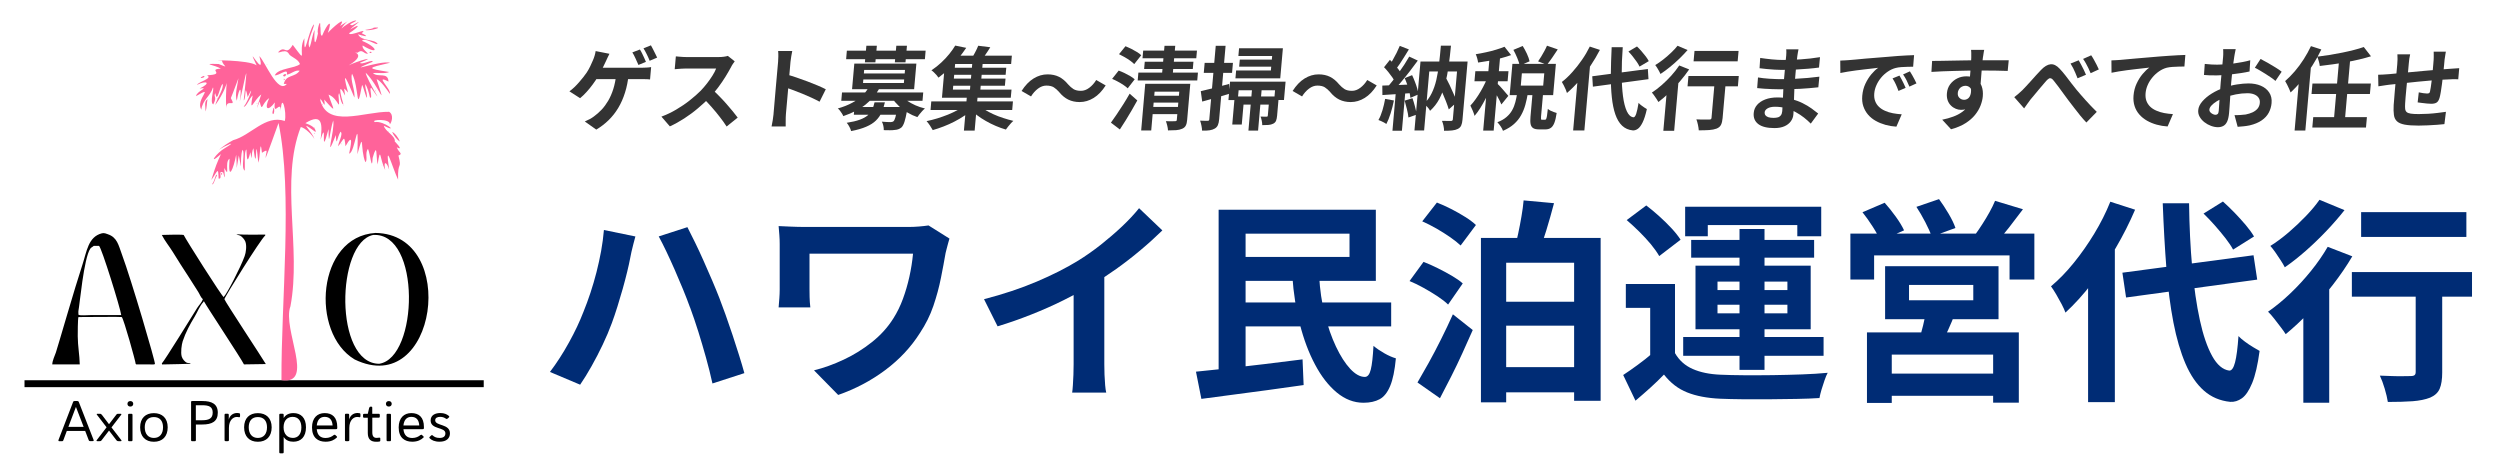 <?xml version="1.0" encoding="UTF-8"?>
<svg id="_レイヤー_2" data-name="レイヤー 2" xmlns="http://www.w3.org/2000/svg" xmlns:xlink="http://www.w3.org/1999/xlink" viewBox="0 0 510 95">
  <defs>
    <style>
      .cls-1, .cls-2, .cls-3, .cls-4, .cls-5, .cls-6 {
        stroke-width: 0px;
      }

      .cls-1, .cls-5 {
        fill-rule: evenodd;
      }

      .cls-3 {
        fill: none;
      }

      .cls-4 {
        fill: #333;
      }

      .cls-5 {
        fill: #ff639a;
      }

      .cls-7 {
        clip-path: url(#clippath);
      }

      .cls-6 {
        fill: #002c75;
      }
    </style>
    <clipPath id="clippath">
      <rect class="cls-3" y="0" width="510" height="95"/>
    </clipPath>
  </defs>
  <g id="_レイヤー_1-2" data-name="レイヤー 1">
    <g class="cls-7">
      <path class="cls-1" d="m76.61,47.52c-11.97.72-13.37,20.39-4.26,25.81,16.75,8.13,21.41-25.55,4.26-25.81Zm.74,26.69c-9.23-.05-8.78-24.73-1.22-26.28,9.8-.56,9.24,25.08,1.22,26.28Zm-55.33-26.42c-.28-.09-.73-.32-1.22-.2-2.83.71-3.11,3.76-3.99,6.42-1.56,4.72-5,16.69-5.41,17.9-.24.73-.7,1.57-.74,2.43h5.61c-.03-1.88-.4-3.72-.41-5.74,0-.57,0-3.5.14-3.92,1.98,0,8.73-.08,8.85,0,.44.55,2.78,8.94,2.84,9.59h.07v.07h2.77c.33,0,.87.07,1.08-.07.14-.33-4.79-17.11-6.76-22.43-.68-1.84-.95-3.42-2.84-4.05Zm-3.58,16.49c-.53,0-2.11.14-2.43-.07,0,0-.06-.66,0-.88.21-.82,1.08-10.77,2.43-12.63.17-.23.48-.34.68-.54h1.08c.49.24,4.4,12.84,4.53,14.12h-6.28Zm35.67-16.22v-.2c-1.94,0-4.05.06-5.88-.07.21.16.48.15.74.27.4.19.92.8,1.08,1.22.32.84.13,2.24-.14,2.97-.82,2.28-3.69,7.84-4.26,8.31v.07c-.41-.2-7.69-11.68-8.18-12.7-.67-.13-4.41,0-4.46,0,.62,1.23,1.52,2.3,2.23,3.45,1.1,1.77,2.18,3.5,3.31,5.2.65.99,1.28,2,1.89,2.97.31.48.51,1.13.95,1.49-.23.68-.79,1.19-1.15,1.76-.86,1.37-6.63,10.74-7.23,11.35.02.07.05.14.07.2,1.43,0,5.68-.14,5.81-.14-.16-.23-.46-.09-.74-.2-.46-.18-.94-.79-1.08-1.28-.24-.81-.02-2.45.2-3.11.59-1.79,1.51-3.49,2.43-5,.62-1.02,1.02-2.22,1.82-3.04.04-.12.01-.07.07-.14.53,1.04,7.6,11.69,8.18,12.9,1.04,0,4.41-.07,4.46-.07-.79-1.34-8.39-12.84-8.45-13.24-.04-.31,7.42-12.26,8.31-12.97Z"/>
      <rect class="cls-2" x="5" y="77.57" width="93.68" height="1.41"/>
      <g>
        <path class="cls-2" d="m17.38,87.91h-3.75l-.69,1.85c-.06.2-.14.25-.36.25h-.47c-.16,0-.23-.11-.18-.25l2.96-7.7c.06-.2.15-.25.36-.25h.47c.22,0,.29.05.37.23l3.01,7.72c.06.13-.01.23-.2.23h-.46c-.22,0-.29-.05-.36-.25l-.71-1.85Zm-3.43-.83h3.11l-1.57-4.07-1.54,4.07Z"/>
        <path class="cls-2" d="m21.75,87.18l-1.96-2.55c-.12-.15-.07-.22.11-.22h.43c.23,0,.32.05.46.22l1.45,1.91,1.46-1.91c.14-.18.22-.22.46-.22h.43c.18,0,.23.08.12.22l-1.97,2.56,2,2.59c.1.14.05.22-.11.22h-.43c-.23,0-.33-.05-.47-.22l-1.49-1.94-1.49,1.94c-.13.19-.23.22-.46.22h-.44c-.17,0-.21-.09-.11-.22l1.99-2.6Z"/>
        <path class="cls-2" d="m26.59,81.82c.39,0,.59.26.59.56s-.2.56-.59.56-.59-.25-.59-.56.2-.56.59-.56Zm-.46,2.86c0-.21.05-.27.28-.27h.34c.23,0,.28.06.28.27v5.06c0,.21-.05.27-.28.27h-.34c-.23,0-.28-.06-.28-.27v-5.06Z"/>
        <path class="cls-2" d="m31.39,90.12c-1.72,0-2.8-1.07-2.8-2.95s1.11-2.89,2.8-2.89,2.82,1.01,2.82,2.89-1.08,2.95-2.82,2.95Zm0-.78c1.19,0,1.87-.84,1.87-2.17s-.68-2.09-1.87-2.09-1.86.76-1.86,2.09.69,2.17,1.86,2.17Z"/>
        <path class="cls-2" d="m38.97,82.08c0-.21.05-.27.28-.27h2.02c1.96,0,3.16.61,3.16,2.39s-1.18,2.4-3.17,2.4h-1.3v3.14c0,.21-.05.27-.28.27h-.42c-.23,0-.28-.06-.28-.27v-7.65Zm.98.6v3.05h1.3c1.41,0,2.14-.39,2.14-1.56s-.71-1.5-2.14-1.5h-1.3Z"/>
        <path class="cls-2" d="m48.97,84.9c0,.19-.11.25-.25.21-.13-.04-.28-.05-.43-.05-.64,0-1.59.56-1.59,2.24v2.43c0,.21-.05.27-.28.27h-.33c-.23,0-.28-.06-.28-.27v-5.06c0-.21.05-.27.28-.27h.3c.22,0,.28.06.28.27v.95c.16-.8.82-1.37,1.71-1.37.18,0,.29.01.38.04.14.02.21.08.21.27v.34Z"/>
        <path class="cls-2" d="m52.6,90.12c-1.72,0-2.8-1.07-2.8-2.95s1.11-2.89,2.8-2.89,2.82,1.01,2.82,2.89-1.08,2.95-2.82,2.95Zm0-.78c1.19,0,1.87-.84,1.87-2.17s-.68-2.09-1.87-2.09-1.86.76-1.86,2.09.69,2.17,1.86,2.17Z"/>
        <path class="cls-2" d="m56.97,84.67c0-.21.05-.27.28-.27h.34c.23,0,.28.06.28.27v.61c.43-.71,1.14-1.01,1.99-1.01,1.51,0,2.56.94,2.56,2.9s-1.04,2.94-2.58,2.94c-.85,0-1.55-.29-1.97-.98v3.08c0,.21-.05.27-.28.27h-.34c-.23,0-.28-.06-.28-.27v-7.54Zm2.75,4.67c1.07,0,1.76-.76,1.76-2.13s-.66-2.17-1.78-2.17c-1.06,0-1.85.71-1.85,2.14s.84,2.15,1.87,2.15Z"/>
        <path class="cls-2" d="m68.8,87.12v.16c0,.21-.06.27-.28.27h-3.9c.1,1.22.75,1.8,1.8,1.8.74,0,1.3-.29,1.65-.59.17-.09.25-.11.34-.01l.27.25c.11.11.11.2-.01.29-.44.41-1.11.82-2.25.82-1.54,0-2.77-.81-2.77-2.91,0-1.95,1.09-2.93,2.58-2.93,1.57,0,2.57.87,2.57,2.84Zm-4.18-.32h3.23c-.07-1.11-.57-1.76-1.62-1.76-.95,0-1.5.64-1.61,1.76Z"/>
        <path class="cls-2" d="m73.53,84.9c0,.19-.11.25-.25.21-.13-.04-.28-.05-.43-.05-.64,0-1.59.56-1.59,2.24v2.43c0,.21-.05.27-.28.27h-.33c-.23,0-.28-.06-.28-.27v-5.06c0-.21.05-.27.28-.27h.3c.22,0,.28.06.28.27v.95c.16-.8.82-1.37,1.71-1.37.18,0,.29.01.38.04.14.02.21.08.21.27v.34Z"/>
        <path class="cls-2" d="m75.95,84.41h1.25c.22,0,.28.06.28.27v.26c0,.21-.06.27-.28.27h-1.25v3.01c0,.87.38,1.11.88,1.11.23,0,.41-.02.57-.05.1-.01.18.02.18.19v.4c0,.15-.1.2-.2.21-.2.04-.42.04-.64.04-1.09,0-1.71-.51-1.71-1.79v-3.11h-.69c-.23,0-.28-.06-.28-.27v-.26c0-.21.05-.27.28-.27h.69l.27-1.17c.07-.16.12-.29.29-.29h.14c.17,0,.21.05.21.27v1.19Z"/>
        <path class="cls-2" d="m79.32,81.82c.39,0,.59.26.59.56s-.2.56-.59.56-.59-.25-.59-.56.2-.56.59-.56Zm-.46,2.86c0-.21.05-.27.28-.27h.34c.23,0,.28.06.28.27v5.06c0,.21-.05.27-.28.27h-.34c-.23,0-.28-.06-.28-.27v-5.06Z"/>
        <path class="cls-2" d="m86.48,87.12v.16c0,.21-.06.27-.28.27h-3.9c.1,1.22.75,1.8,1.8,1.8.74,0,1.3-.29,1.65-.59.17-.09.25-.11.34-.01l.27.25c.11.11.11.2-.01.29-.44.41-1.11.82-2.25.82-1.54,0-2.77-.81-2.77-2.91,0-1.95,1.09-2.93,2.58-2.93,1.57,0,2.57.87,2.57,2.84Zm-4.18-.32h3.23c-.07-1.11-.57-1.76-1.62-1.76-.95,0-1.5.64-1.61,1.76Z"/>
        <path class="cls-2" d="m91.5,84.8c.15.11.23.21.06.37l-.22.19c-.17.16-.29.12-.42.02-.31-.2-.62-.34-1.11-.34-.58,0-1.03.19-1.03.7,0,1.21,3.01.66,3.01,2.66,0,1.01-.7,1.71-2.13,1.71-.98,0-1.63-.32-1.98-.68-.11-.09-.14-.2,0-.33l.23-.22c.17-.16.26-.13.36-.05.27.25.66.51,1.4.51s1.19-.28,1.19-.94c0-1.35-3.01-.71-3.01-2.63,0-1.12,1-1.51,1.96-1.51.84,0,1.34.26,1.68.53Z"/>
      </g>
      <path class="cls-5" d="m57.42,77.52c-.08-16.32,2.35-38.09-.6-52.43-.79,2.16-1.97,5.53-2.64,7.16.07-1.32.72-2.02-.74-1.08-.39-3.52-.35,1.09-.74,2.03-.74-7.63-.15,3.58-1.01-2.97-.53,1.03-.2,3.44-.61.81-.68,2.73-.73,1.11-.81-.54-.51.24-.27,3.57-.34,4.32-.86-.55.16-3.7-.47-4.26-.67,2.08.14,5.67-.74,1.15-.69,3.72-.28,3.08-.54-.14-.51,2.8-1.73,5.79-1.35.81-1.13.65.2,4.31-1.08,1.89,0,.6.32,3.3-.2.95-1.24-.69,0,1.37-.95,1.22-.08-2.66-.26-1.38-1.49.27,1.02-3.24,1.05-3.19,1.96-5.27-2.83,2.51-.92-.26.81-1.22,2.95-1.76.06-.54-1.22.34.79-.68,1.92-1.44,2.9-1.96,3.61-.97,6.6-5.24,10.54-3.92.46-1.78-.68-6.08-.81-2.03,0-2.5-1.61,1.44-1.22-1.76-1.41,1.91-2.24,1.42-1.15-.88-1.63,1.14-1.36,3.09-1.96.68-1.12,3.06-.11-.22.34-1.42-1.61,1.2-2.48,4.22-1.76.2-.63.5-1.29,2.4-1.82,2.3,1-1.17,2.36-5.38.81-1.96-.67-3.27-.25.28-.81.68.8-7.86.79-6.91-.81.27.49-3.2-.06-3.28-.61-.2-.44-1.3.16-3.14.34-4.59-1.3,3.4-1.02,2.82-1.55,4.05,1.24,2.16-.97-.12-.94,2.09-.35-7.84,1.4-5.73-2.23-.68.31-1.36,1.8-3.33,1.49-4.32-.63.61-1.09,4.18-1.49,1.89-.46.87.47.59-.41,2.3-.8-.35.26-3.28-.07-3.45-.5,1.77-2.14,2.52-2.37,4.53-1.29-2.13,2.95-5.09-1.08-2.77.17-1.09,2.89-1.84.74-1.55,2.45-1.18,1.4-1.73-.54-.74.25-.65,3.36-1.32,2.03-1.96,4.05-.19-.04-1.22,2.84-1.35-1.14-.75-4.33-1.08-.47-.95,2.41.92.95.48.68-.67-3.43-.13,5.51-.23,7.09.95-2.6-5.4,2.03,3.42.54-1.89,1.16,1.02,3.82,8.01,5.67,5.61-.39.26-.09-.05-.68.07.46-2,2.23-1.25,3.24-2.7-.94-.22-1.68.66-2.64.81.42-1.57-1.6.26-2.43.13.64-1.48,4.1-1.38,5.14-2.3-.46-1.2-1.97-1.37-2.36-2.23-.72-.91-1.98.11-2.09-.2,1.49-1.61,1.48.96,2.97-1.49,3.27,4.39.93,1.33,2.37-1.35-.1,5.03.82-1.66,1.96-2.84.11.63-1.68,3.74-.88,4.73.4-1.1.53-2.58,1.01-3.58-.09,1.14-.16,4.56.68.74-.26-.78.58-3.35.47-1.49.15.56-.07,2.12.4,1.89,1-2.43,2.23-3.68,1.15-.54.83-.96,4-3.75,2.5-1.42,2.89-1.68,1.07-.95.27.54.34-.38,2.44-1.84,3.04-1.62-.2.29-2.06.87-.81.95,2.65-1.48.62-.22-.47.88,2.37-1.47,1.85-.55-.2.74.16.77,4.14-1.34,2.57,0,2.21,1.07-.24.42-.74.2.64,1.5,3.28.91,3.99,1.96-.18.4-2.65-1.43-3.18-.61,3.21,1.3,3.6,3.05.13.95-.2.64.93,1.38,1.08,1.69-.96.04-1.04-1.08-2.16-.2-1.79-.22,2.45.02-1.76,2.57,1.74-.91,6.3-2.14,2.3-.54.24.56,2.71-.81,2.57-.2-6.28,2.71,1.41-.34,3.58.2-4.75,1.1-4.94,1.12-.2,1.89-.8.39-2.24.13-3.31.2.95,1.04,3.07-.33,3.18,1.76-3.01-1.59.6,1.55.27,2.5-.4-.6-2-2.9-2.7-2.97,2.26,6.85.31,1.08-2.23-1.35.21,1.52,4.41,7.86,1.15,3.11-.51-.2.36,2.31-.27,1.96-.43-2.11-1.53-4.35-.68-.88.37,2.95-.87-2.26-.95-1.62-1.19,6.36-.56.41-2.03-2.36-.45,1.27.7,3.46.47,4.86-1.18-2.88-2.83-6.73-1.28-1.01-1.01-1.06-.83-1.26-.61.61-1.62-3.15-.88.03-.34,1.82-.71-.18-.78-3.37-1.01-1.89.31,3.92.13.7-2.03-.13.86,2.82,2.01,4.26-.88,1.01.33,2.3-.31.12-.88-.2,1.26,6.25,9.04,2.61,14.12,2.7.99.59.54,2.14.14,2.57.19-1.24-4.11-1.01-3.04-.47,1.87-.34,5.11,2.42,1.82.74.25,1.17,2.47,2.11,2.23,3.24-.38-.47,2.16,2.12.41,1.15.41,1.15,1.37,1.29.34,1.69.77,3.05-.2.89-.07,4.93-1.31-2.81-2.73-8.32-1.82-2.03-.44-1.51-1.23-2.08-.81.07-1.16-2.31-.9-5.2-1.55-1.15-.34-1.6-.01-4.82-1.01-1.35-.15,3.07-.49-.86-.95-1.82-.69.79.02,2.28-.54,2.7-1.11-2.71-.18-6.88-1.62-1.62.27-9.23-.45-.18-1.69-.13.3-1.4,1.01-4.63-.74-1.49-.27-2.48-.22-1.56-1.49,0-.09-.51,1.12-2.63.47-2.97-.74,1.25-.81,3.35-.95.68-2.48,6.27-.1-1.25-.54-2.97-.73,2.27-.92,6.18-.95,1.76-1.84,6.89-.16-2.79-1.62,2.16.33-2.9.55-5.63-3.11-3.38,1.08.36,2.2.97,2.1,1.82-3.95-2.91-.61-.07-.27,1.42-.22-.64-1.96-2.39-2.77-2.43-4.27,11.07.16,24.56-2.1,36.55-1.75,4.63,5.15,16.09-1.82,15.07Z"/>
      <path class="cls-5" d="m63.03,9.28c.05.07.02.02.07.14-.1.02-.06-.07-.07-.14Z"/>
      <path class="cls-5" d="m58.91,10.23c.05.07.02.02.07.14-.1.02-.06-.07-.07-.14Z"/>
      <path class="cls-5" d="m57.76,10.5c.06,0,.16-.03.14.07-.12-.04-.07-.01-.14-.07Z"/>
      <path class="cls-5" d="m75.46,10.57c.12.01.26-.04.34.07.05.23-.63.27-.34-.07Z"/>
      <path class="cls-5" d="m54.38,13.2c.06,0,.16-.03.14.07-.12-.04-.07-.01-.14-.07Z"/>
      <path class="cls-5" d="m57.08,14.35c.06,0,.16-.03.14.07-.12-.04-.07-.01-.14-.07Z"/>
      <path class="cls-5" d="m58.3,15.09c.14.53-.51.68-.54.27.15-.17.24-.24.54-.27Z"/>
      <path class="cls-5" d="m41.54,15.5c.5.1-.18.46-.61.41.08-.19.41-.35.61-.41Z"/>
      <path class="cls-5" d="m57.9,16.04c.26.12.23.25,0,.34v-.34Z"/>
      <path class="cls-5" d="m74.52,17.39c.17,0,.09,0,.07.14-.05-.07-.02-.02-.07-.14Z"/>
      <path class="cls-5" d="m76.54,18.47c.11-.02.16.02.14.14-.11.02-.16-.02-.14-.14Z"/>
      <path class="cls-5" d="m44.25,19.96c.11-.02.16.02.14.14-.11.02-.16-.02-.14-.14Z"/>
      <path class="cls-5" d="m42.36,20.23c-.22.69-.12,1.93-.47,2.5.13-.82-.37-2.01.47-2.5Z"/>
      <path class="cls-5" d="m65.33,20.23c.11-.02.16.02.14.14-.11.02-.16-.02-.14-.14Z"/>
      <path class="cls-5" d="m68.03,20.43c.05.07.02.02.07.14-.1.02-.06-.07-.07-.14Z"/>
      <path class="cls-5" d="m52.36,21.04c.11-.02.16.02.14.14-.11.02-.16-.02-.14-.14Z"/>
      <path class="cls-5" d="m65.73,21.31c.11-.02.16.02.14.14-.11.02-.16-.02-.14-.14Z"/>
      <path class="cls-5" d="m70.12,21.44c.05.07.02.02.07.14-.1.02-.06-.07-.07-.14Z"/>
      <path class="cls-5" d="m55.8,21.98c.27.14.14,1.43-.14,1.28-.22-.37.09-.85.14-1.28Z"/>
      <path class="cls-5" d="m68.44,22.79c.05.07.02.02.07.14-.1.02-.06-.07-.07-.14Z"/>
      <path class="cls-5" d="m64.11,26.04c.11-.02.16.02.14.14-.11.02-.16-.02-.14-.14Z"/>
      <path class="cls-5" d="m79.25,26.71c.17,0,.09,0,.07.14-.05-.07-.02-.02-.07-.14Z"/>
      <path class="cls-5" d="m79.99,26.92c.52.13,1.47,1.4,1.55,1.96-.57-.41-1.23-1.23-1.55-1.96Z"/>
      <path class="cls-5" d="m64.11,27.12c.11-.02.16.02.14.14-.11.02-.16-.02-.14-.14Z"/>
      <path class="cls-5" d="m69.52,29.28c.11-.02.16.02.14.14-.11.02-.16-.02-.14-.14Z"/>
      <path class="cls-5" d="m71,29.28c.05.07.02.02.07.14-.1.02-.06-.07-.07-.14Z"/>
      <path class="cls-5" d="m77.89,33.6c.05.07.02.02.07.14-.1.02-.06-.07-.07-.14Z"/>
      <path class="cls-5" d="m45.19,35.23c.12.11.09.06.14.27-.1.1-.05.12-.2.2v-.34c.05-.07.02-.02.07-.14Z"/>
      <path class="cls-5" d="m44.11,35.63c.17.1.08-.01.14.2-.39.57-.45,1.32-.88,1.82v-.07h-.07v-.07c.39-.45.56-1.35.81-1.89Z"/>
      <path class="cls-5" d="m76.27,5.63c2.51-.18-1.2.81-1.76.47.51-.11,1.42-.16,1.76-.47Z"/>
      <path class="cls-5" d="m73.16,7.05c.06,0,.16-.03.14.07-.12-.04-.07-.01-.14-.07Z"/>
      <path class="cls-5" d="m73.71,7.39c.05.07.02.02.07.14-.1.02-.06-.07-.07-.14Z"/>
      <g>
        <path class="cls-6" d="m119.02,63.63c.5-1.23.98-2.53,1.43-3.89.45-1.36.86-2.76,1.23-4.2.37-1.44.68-2.88.95-4.33.26-1.45.45-2.88.57-4.29l6.42,1.32c-.12.44-.25.94-.4,1.5-.15.56-.28,1.1-.4,1.63s-.21.95-.26,1.28c-.15.79-.35,1.73-.62,2.82-.26,1.09-.57,2.23-.9,3.43-.34,1.2-.7,2.41-1.08,3.63-.38,1.22-.76,2.34-1.14,3.37-.53,1.44-1.15,2.91-1.87,4.42-.72,1.51-1.47,2.97-2.27,4.38-.79,1.41-1.57,2.67-2.33,3.78l-6.16-2.6c1.38-1.82,2.68-3.83,3.89-6.03,1.22-2.2,2.19-4.27,2.93-6.2Zm21.74-.92c-.41-1.14-.89-2.38-1.43-3.7-.54-1.32-1.11-2.65-1.69-3.98-.59-1.33-1.16-2.59-1.72-3.76-.56-1.17-1.07-2.18-1.54-3.04l5.85-1.89c.44.85.95,1.88,1.54,3.08.59,1.2,1.18,2.48,1.78,3.83.6,1.35,1.18,2.68,1.74,3.98.56,1.31,1.04,2.49,1.45,3.54.38,1,.81,2.15,1.28,3.45.47,1.31.94,2.67,1.41,4.09.47,1.42.92,2.81,1.34,4.16.42,1.35.79,2.57,1.08,3.65l-6.51,2.11c-.38-1.73-.82-3.49-1.32-5.28-.5-1.79-1.02-3.55-1.56-5.28-.54-1.73-1.11-3.39-1.69-4.97Z"/>
        <path class="cls-6" d="m193.69,48.67c-.06.21-.15.51-.26.9-.12.4-.22.79-.31,1.17-.09.38-.16.68-.22.88-.26,1.53-.58,3.22-.95,5.08-.37,1.86-.88,3.76-1.54,5.7-.66,1.94-1.58,3.78-2.75,5.54-1.82,2.88-4.17,5.39-7.06,7.55-2.89,2.16-6.09,3.85-9.61,5.08l-4.93-5.02c2-.5,4.01-1.22,6.05-2.18,2.04-.95,3.95-2.14,5.74-3.56,1.79-1.42,3.26-3.04,4.4-4.86.76-1.2,1.41-2.52,1.94-3.96.53-1.44.97-2.94,1.32-4.51.35-1.57.6-3.15.75-4.73h-21.12v7.35c0,.32,0,.83.02,1.52.01.69.07,1.39.15,2.09h-6.47c.06-.7.11-1.33.15-1.89.04-.56.07-1.13.07-1.72v-9.28c0-.62-.02-1.24-.07-1.87-.04-.63-.1-1.24-.15-1.83.7.03,1.53.07,2.46.11.94.04,1.92.07,2.95.07h21.03c.73,0,1.46-.03,2.18-.09.72-.06,1.37-.13,1.96-.22l4.27,2.68Z"/>
        <path class="cls-6" d="m200.73,61.04c3.96-1.03,7.55-2.22,10.76-3.59,3.21-1.36,6.03-2.79,8.47-4.29,1.52-.94,3.06-2.02,4.6-3.23,1.54-1.22,2.99-2.47,4.36-3.76,1.36-1.29,2.51-2.52,3.45-3.7l4.75,4.53c-1.35,1.32-2.82,2.66-4.42,4-1.6,1.35-3.26,2.64-4.99,3.87-1.73,1.23-3.45,2.36-5.15,3.39-1.67.97-3.54,1.97-5.61,2.99-2.07,1.03-4.25,2-6.53,2.9-2.29.91-4.59,1.72-6.91,2.42l-2.77-5.54Zm18.3-5.06l6.25-1.45v19.8c0,.65.01,1.35.04,2.11.03.76.07,1.47.13,2.13.06.66.13,1.17.22,1.52h-6.95c.06-.35.11-.86.15-1.52.04-.66.08-1.37.11-2.13.03-.76.04-1.47.04-2.11v-18.35Z"/>
        <path class="cls-6" d="m243.98,75.82c1.85-.18,3.97-.4,6.36-.66s4.91-.56,7.57-.88c2.65-.32,5.26-.64,7.81-.97l.22,5.24c-2.43.35-4.89.7-7.37,1.03-2.48.34-4.86.65-7.15.95-2.29.29-4.4.57-6.34.84l-1.1-5.54Zm4.62-33.04h5.5v35.07h-5.5v-35.07Zm2.68,0h29.39v14.52h-29.39v-4.88h24.02v-4.75h-24.02v-4.88Zm.09,18.92h32.43v4.88h-32.43v-4.88Zm12.28-5.32h5.46c.15,2.73.53,5.32,1.14,7.77.62,2.45,1.38,4.64,2.29,6.56.91,1.92,1.88,3.43,2.9,4.53,1.03,1.1,2.02,1.65,2.99,1.65.56,0,.96-.5,1.21-1.5.25-1,.43-2.61.55-4.84.62.53,1.36,1.03,2.22,1.52s1.65.83,2.35,1.03c-.23,2.46-.62,4.35-1.17,5.65-.54,1.3-1.25,2.2-2.13,2.68s-1.98.73-3.3.73c-1.97,0-3.78-.7-5.46-2.09-1.67-1.39-3.15-3.28-4.42-5.68-1.28-2.39-2.31-5.13-3.1-8.23-.79-3.09-1.31-6.36-1.54-9.79Z"/>
        <path class="cls-6" d="m287.54,57.34l2.86-3.92c.91.35,1.87.78,2.88,1.28,1.01.5,1.98,1.02,2.9,1.56.92.54,1.67,1.06,2.22,1.56l-2.99,4.31c-.53-.53-1.24-1.08-2.13-1.67-.9-.59-1.84-1.16-2.84-1.72-1-.56-1.97-1.03-2.9-1.41Zm1.63,20.68c.67-1.14,1.43-2.47,2.27-3.98.84-1.51,1.68-3.12,2.53-4.82.85-1.7,1.66-3.4,2.42-5.1l4.05,3.21c-.67,1.53-1.38,3.1-2.11,4.71-.73,1.61-1.49,3.19-2.27,4.73s-1.55,3.03-2.31,4.47l-4.58-3.21Zm.97-32.87l2.99-3.83c.91.35,1.87.79,2.88,1.3,1.01.51,1.97,1.06,2.88,1.63s1.64,1.12,2.2,1.65l-3.12,4.18c-.56-.53-1.27-1.09-2.13-1.69-.87-.6-1.8-1.19-2.79-1.76-1-.57-1.97-1.06-2.9-1.47Zm11.97,3.39h24.42v33.22h-5.41v-28.16h-13.86v28.47h-5.15v-33.53Zm2.64,13.02h18.35v4.88h-18.35v-4.88Zm0,13.33h18.35v5.15h-18.35v-5.15Zm6.07-34.01l6.2.57c-.5,1.91-1.03,3.76-1.58,5.57-.56,1.8-1.08,3.34-1.58,4.6l-4.93-.75c.26-.94.52-1.99.77-3.17.25-1.17.48-2.35.68-3.54.21-1.19.35-2.28.44-3.28Z"/>
        <path class="cls-6" d="m341.7,72.04c.85,1.47,2.05,2.55,3.61,3.23,1.55.69,3.45,1.08,5.68,1.17,1.32.06,2.91.1,4.77.11,1.86.02,3.81,0,5.85-.02,2.04-.03,4.03-.08,5.98-.15,1.95-.07,3.7-.18,5.26-.33-.21.38-.42.89-.64,1.52-.22.63-.43,1.27-.62,1.91-.19.64-.33,1.22-.42,1.72-1.35.09-2.9.15-4.66.18-1.76.03-3.58.05-5.46.07-1.88.01-3.7.01-5.46,0-1.76-.02-3.32-.05-4.66-.11-2.64-.12-4.88-.54-6.73-1.28-1.85-.73-3.43-1.95-4.75-3.65-.85.88-1.75,1.75-2.71,2.62s-1.99,1.77-3.1,2.71l-2.51-5.24c.94-.62,1.93-1.3,2.97-2.07,1.04-.76,2.05-1.55,3.01-2.38h4.58Zm0-14.12v16.24h-5.06v-11.35h-4.97v-4.88h10.03Zm-9.86-13.02l4-2.99c.85.65,1.73,1.38,2.64,2.2.91.82,1.75,1.64,2.51,2.46.76.82,1.38,1.6,1.85,2.33l-4.36,3.34c-.41-.73-.98-1.53-1.69-2.4-.72-.86-1.52-1.73-2.4-2.6-.88-.86-1.73-1.65-2.55-2.35Zm11.53,23.85h28.64v3.83h-28.64v-3.83Zm.4-26.58h27.76v6.03h-4.88v-2.29h-18.26v2.29h-4.62v-6.03Zm1.23,6.78h25.08v3.61h-25.08v-3.61Zm.88,5.24h23.5v12.98h-23.5v-12.98Zm4.49,3.26v1.72h14.26v-1.72h-14.26Zm0,4.71v1.76h14.26v-1.76h-14.26Zm4.49-15.44h5.1v28.73h-5.1v-28.73Z"/>
        <path class="cls-6" d="m377.48,47.66h37.53v9.37h-5.06v-4.93h-27.63v4.93h-4.84v-9.37Zm2.46-4.36l4.53-1.94c.76.85,1.52,1.8,2.27,2.84.75,1.04,1.31,1.97,1.69,2.79l-4.84,2.11c-.32-.79-.84-1.74-1.54-2.84s-1.41-2.09-2.11-2.97Zm.92,24.51h30.98v14.34h-5.24v-9.81h-20.68v9.86h-5.06v-14.39Zm2.86,8.4h25.12v4.53h-25.12v-4.53Zm.84-21.91h23.14v10.82h-23.14v-10.82Zm4.88,3.83v3.12h13.11v-3.12h-13.11Zm1.5-15.93l4.62-1.58c.65.88,1.3,1.88,1.96,2.99.66,1.12,1.12,2.08,1.39,2.9l-4.84,1.76c-.26-.79-.7-1.77-1.3-2.93-.6-1.16-1.21-2.21-1.83-3.15Zm1.94,21.3l5.98.35c-.44,1.17-.91,2.3-1.41,3.39-.5,1.09-.95,2.01-1.36,2.77l-4.62-.62c.29-.91.57-1.91.84-2.99.26-1.08.46-2.05.57-2.9Zm14.12-22.53l5.68,1.72c-.94,1.26-1.88,2.49-2.82,3.7-.94,1.2-1.8,2.22-2.6,3.04l-4.31-1.58c.47-.64.96-1.36,1.47-2.16.51-.79,1-1.6,1.45-2.42.45-.82.83-1.58,1.12-2.29Z"/>
        <path class="cls-6" d="m430.5,41.15l5.06,1.63c-1.12,2.61-2.43,5.21-3.94,7.79-1.51,2.58-3.14,5-4.88,7.26-1.75,2.26-3.54,4.24-5.39,5.94-.15-.44-.4-1-.75-1.67-.35-.67-.73-1.35-1.12-2.02-.4-.67-.75-1.23-1.08-1.67,1.61-1.35,3.17-2.95,4.66-4.8,1.5-1.85,2.89-3.83,4.18-5.96,1.29-2.13,2.38-4.29,3.26-6.49Zm-4.53,12.63l5.37-5.41.09.09v33.57h-5.46v-28.25Zm7,1.85l26.75-3.56.75,4.97-26.75,3.65-.75-5.06Zm8.23-14.17h5.37c.06,4.69.27,9.07.64,13.13.37,4.06.89,7.63,1.56,10.71s1.51,5.52,2.51,7.33c1,1.8,2.16,2.79,3.48,2.97.5.03.89-.53,1.19-1.67s.53-2.93.7-5.37c.32.35.76.73,1.32,1.14.56.41,1.11.79,1.67,1.12.56.34,1,.59,1.32.77-.38,2.85-.89,5.03-1.52,6.56s-1.33,2.56-2.09,3.1c-.76.54-1.55.78-2.38.73-2.08-.21-3.87-.97-5.37-2.29s-2.75-3.15-3.76-5.5c-1.01-2.35-1.83-5.15-2.46-8.4-.63-3.26-1.11-6.93-1.43-11.02-.32-4.09-.57-8.53-.75-13.31Zm8.32,2.11l3.96-2.46c.76.68,1.55,1.44,2.38,2.29.82.85,1.58,1.69,2.29,2.53s1.26,1.61,1.67,2.31l-4.27,2.68c-.35-.67-.87-1.44-1.54-2.31-.68-.86-1.4-1.74-2.18-2.62-.78-.88-1.55-1.69-2.31-2.42Z"/>
        <path class="cls-6" d="m474.85,50.35l5.02,1.94c-1.14,1.94-2.47,3.88-3.98,5.83-1.51,1.95-3.09,3.79-4.75,5.52-1.66,1.73-3.28,3.24-4.86,4.53-.23-.38-.57-.86-1.01-1.43-.44-.57-.89-1.15-1.34-1.74-.46-.59-.87-1.06-1.25-1.41,1.52-1.06,3.04-2.29,4.53-3.72,1.5-1.42,2.9-2.95,4.22-4.58,1.32-1.63,2.46-3.28,3.43-4.95Zm-1.67-9.59l5.1,2.11c-1.09,1.38-2.3,2.78-3.65,4.2-1.35,1.42-2.76,2.78-4.22,4.07-1.47,1.29-2.9,2.42-4.31,3.39-.21-.41-.48-.89-.84-1.43-.35-.54-.71-1.08-1.08-1.61s-.71-.97-1.03-1.32c1.23-.76,2.48-1.69,3.74-2.77,1.26-1.08,2.45-2.21,3.56-3.37,1.11-1.16,2.02-2.25,2.73-3.28Zm-3.3,19.93l4.62-4.66.66.26v25.87h-5.28v-21.47Zm9.9-5.19h24.51v5.02h-24.51v-5.02Zm1.89-12.23h21.47v5.06h-21.47v-5.06Zm11.13,13.73h5.41v19.01c0,1.38-.17,2.47-.51,3.28-.34.81-.99,1.41-1.96,1.83-.97.38-2.16.62-3.56.73-1.41.1-3.09.15-5.06.15-.12-.76-.33-1.67-.64-2.71-.31-1.04-.64-1.93-.99-2.66.85.03,1.7.06,2.55.09.85.03,1.61.04,2.29.02.67-.01,1.14-.02,1.41-.02.41,0,.69-.07.84-.2.15-.13.22-.34.22-.64v-18.88Z"/>
      </g>
      <g>
        <path class="cls-4" d="m124.32,10.99c-.12.23-.25.49-.38.77-.13.28-.25.53-.34.74-.14.29-.3.64-.49,1.02-.19.39-.38.77-.58,1.15-.2.38-.4.73-.6,1.05-.29.48-.63.98-1.02,1.51-.39.53-.8,1.04-1.24,1.52-.44.49-.88.91-1.33,1.28l-2.18-1.4c.35-.25.69-.53,1.02-.85.33-.32.65-.65.95-1,.31-.34.59-.68.85-1.02.26-.34.49-.65.69-.93.28-.43.53-.87.75-1.33.22-.45.4-.85.54-1.2.14-.31.25-.63.35-.96.1-.33.16-.64.2-.92l2.79.55Zm3.93,4.18c-.14,1.35-.39,2.6-.75,3.73-.36,1.14-.81,2.17-1.37,3.1-.55.93-1.21,1.76-1.96,2.5-.75.74-1.59,1.38-2.53,1.94l-2.34-1.66c.34-.15.68-.31,1-.48.32-.17.6-.35.84-.53.56-.41,1.09-.87,1.59-1.4.5-.53.94-1.14,1.35-1.83.4-.69.75-1.48,1.03-2.37.28-.88.48-1.89.61-3l2.54.02Zm-7.07-1.35h9.73c.25,0,.55,0,.92-.03.37-.02.71-.05,1-.1l-.22,2.52c-.34-.04-.69-.06-1.05-.06-.36,0-.65,0-.86,0h-9.93l.41-2.32Zm9.36-3.72c.14.21.29.47.44.78s.3.62.44.93c.15.31.26.58.35.81l-1.53.63c-.16-.38-.36-.81-.58-1.3-.22-.49-.44-.91-.66-1.26l1.53-.59Zm2.25-.85c.14.23.29.51.44.82.16.31.31.62.46.92.15.3.27.56.37.76l-1.53.65c-.15-.39-.34-.83-.58-1.31s-.46-.89-.68-1.23l1.51-.61Z"/>
        <path class="cls-4" d="m149.89,12.5c-.08.11-.21.28-.37.52-.16.23-.29.45-.38.65-.31.58-.68,1.22-1.12,1.94-.44.71-.92,1.43-1.46,2.15-.54.72-1.1,1.39-1.68,2.02-.76.77-1.58,1.54-2.48,2.29-.89.76-1.83,1.45-2.8,2.08-.97.63-1.96,1.18-2.95,1.63l-1.72-1.99c1.03-.38,2.04-.86,3.02-1.44.98-.58,1.91-1.2,2.76-1.88.86-.68,1.6-1.33,2.24-1.97.45-.47.87-.96,1.28-1.49.41-.53.78-1.05,1.11-1.58.33-.52.58-1,.75-1.45h-6.25c-.26,0-.53,0-.81.03-.29.02-.55.04-.81.06-.25.02-.45.03-.58.05l.23-2.62c.18.01.41.03.68.06.27.02.54.04.81.06.28.01.51.02.69.02h6.51c.41,0,.78-.02,1.12-.07.34-.05.61-.1.8-.17l1.41,1.12Zm-4.63,5.73c.45.38.92.82,1.41,1.33.5.5.99,1.03,1.47,1.57.48.54.92,1.06,1.33,1.56.41.5.75.93,1.02,1.3l-2.26,1.82c-.4-.63-.86-1.28-1.39-1.95-.52-.68-1.08-1.35-1.67-2.02-.59-.67-1.19-1.31-1.8-1.91l1.88-1.7Z"/>
        <path class="cls-4" d="m157.8,23.23c.02-.23.05-.62.1-1.15.05-.53.1-1.15.16-1.86.06-.71.13-1.45.19-2.22.07-.77.13-1.52.2-2.24.06-.72.12-1.35.17-1.91.05-.55.08-.96.11-1.22.03-.32.04-.69.05-1.11,0-.42,0-.79-.04-1.11h2.88c-.07.32-.13.67-.2,1.06-.07.39-.12.77-.16,1.15-.03.34-.07.81-.12,1.4-.05.59-.11,1.24-.17,1.96-.06.72-.13,1.45-.19,2.19-.07.74-.13,1.46-.19,2.15-.06.69-.11,1.29-.16,1.8-.04.51-.08.88-.1,1.1-.01.17-.03.41-.04.73-.02.31-.02.64-.01.97s0,.63,0,.88h-2.88c.08-.37.16-.8.24-1.29s.14-.92.17-1.29Zm2.67-8.04c.6.16,1.27.37,2.01.62.74.25,1.48.52,2.23.8.75.28,1.45.56,2.11.84s1.2.53,1.64.76l-1.27,2.54c-.49-.27-1.04-.54-1.64-.82-.6-.28-1.21-.54-1.84-.8-.62-.26-1.23-.5-1.84-.72-.6-.22-1.15-.42-1.63-.59l.23-2.64Z"/>
        <path class="cls-4" d="m177.25,17.74l2.13.33c-.7,1.23-1.63,2.31-2.79,3.25-1.16.94-2.68,1.73-4.56,2.37-.06-.16-.15-.34-.28-.54-.12-.2-.26-.4-.41-.59-.15-.19-.29-.33-.43-.43,1.15-.33,2.14-.72,2.97-1.18.83-.45,1.52-.96,2.08-1.5.55-.55.98-1.11,1.29-1.7Zm-5.48,1.12h16.57l-.15,1.71h-16.57l.15-1.71Zm.99-8.53h16.07l-.15,1.75h-16.07l.15-1.75Zm5.64,10.54h2.12c-.17.76-.39,1.45-.67,2.07-.28.62-.67,1.17-1.16,1.65-.49.48-1.14.9-1.96,1.25-.82.36-1.85.66-3.1.9-.06-.26-.18-.56-.36-.89-.18-.34-.36-.61-.54-.8,1.1-.17,1.98-.38,2.66-.63.68-.25,1.22-.54,1.62-.88.4-.34.7-.74.91-1.18.21-.44.37-.94.49-1.49Zm-4.12-7.89h12.66l-.46,5.22h-12.66l.46-5.22Zm.04,8.85h9.51l-.14,1.57h-9.51l.14-1.57Zm1.8-5.62l-.06.72h8.33l.06-.72h-8.33Zm.17-1.94l-.06.72h8.33l.06-.72h-8.33Zm.45-4.94h2.14l-.3,3.39h-2.14l.3-3.39Zm6.32,12.5h2.08c-.04.37-.08.61-.1.74-.19,1.01-.36,1.77-.53,2.29-.17.52-.37.9-.6,1.13-.21.17-.43.3-.66.38-.23.08-.48.13-.75.14-.24.04-.55.06-.94.06s-.82,0-1.27-.02c.01-.27-.02-.57-.09-.89-.07-.33-.17-.61-.3-.84.37.04.71.06,1.04.07.33.01.58.02.74.02.25,0,.44-.06.59-.17.13-.11.26-.37.38-.77.12-.41.25-1.04.39-1.9l.02-.24Zm.73-2.4c.31.39.72.76,1.24,1.11.52.35,1.09.66,1.71.94.63.28,1.28.49,1.95.65-.17.14-.36.31-.55.52-.2.21-.38.42-.55.64-.17.22-.32.41-.45.6-.69-.23-1.36-.54-2.01-.93-.65-.39-1.24-.83-1.76-1.33-.53-.5-.98-1.02-1.35-1.58l1.77-.63Zm-.94-10.1h2.17l-.3,3.39h-2.17l.3-3.39Z"/>
        <path class="cls-4" d="m196.92,21.41l1.59.83c-.51.45-1.08.9-1.73,1.34-.65.44-1.34.84-2.07,1.22s-1.47.71-2.23,1c-.75.29-1.49.54-2.2.74-.15-.27-.34-.59-.58-.95-.24-.36-.47-.65-.68-.88.71-.15,1.44-.33,2.19-.56.74-.23,1.47-.49,2.18-.77.71-.29,1.36-.6,1.97-.93.61-.33,1.13-.68,1.57-1.03Zm-6.94-.72h16.66l-.15,1.75h-16.66l.15-1.75Zm4.89-11.39l2.24.46c-.48.71-1,1.42-1.57,2.12-.56.7-1.18,1.39-1.86,2.05-.67.67-1.42,1.31-2.23,1.91-.1-.16-.23-.33-.4-.53-.17-.19-.35-.37-.53-.55-.19-.18-.36-.32-.51-.41.73-.49,1.4-1.02,2.01-1.59.61-.57,1.16-1.15,1.64-1.75.48-.6.88-1.16,1.2-1.7Zm-2.05,3.17h2.08l-.51,5.81h11.96l-.15,1.66h-14.04l.65-7.46Zm1.07-1.12h12.53l-.15,1.71h-12.53l.15-1.71Zm.03,4.68h11.21l-.13,1.46h-11.21l.13-1.46Zm.19-2.21h11.17l-.13,1.44h-11.17l.13-1.44Zm3.15,5.69h2.19l-.62,7.13h-2.19l.62-7.13Zm2.29,1.84c.37.36.83.7,1.36,1.03.53.33,1.12.64,1.76.93.64.29,1.31.55,2.01.77.69.23,1.38.42,2.05.58-.17.14-.35.31-.54.53-.19.21-.38.43-.55.65-.18.22-.33.42-.44.59-.68-.2-1.37-.44-2.06-.74-.69-.29-1.36-.63-2.01-1-.65-.37-1.26-.76-1.82-1.19-.56-.42-1.07-.86-1.51-1.32l1.77-.85Zm-1.16-8.92h2.12l-.57,6.47h-2.12l.57-6.47Zm1.17-3.1l2.46.31c-.33.54-.67,1.06-1.03,1.57-.36.5-.68.93-.97,1.27l-1.92-.37c.26-.41.53-.87.8-1.38s.5-.98.66-1.4Z"/>
        <path class="cls-4" d="m216.08,18.79c-.37-.42-.74-.74-1.11-.98-.37-.23-.88-.35-1.52-.35-.59,0-1.16.21-1.7.62-.55.41-1.02.94-1.42,1.59l-1.93-1.11c.73-1.14,1.54-1.99,2.45-2.55.91-.56,1.86-.84,2.86-.84.88,0,1.66.17,2.32.5.67.33,1.28.84,1.85,1.53.37.42.74.74,1.12.98.38.23.88.35,1.51.35.59,0,1.16-.21,1.7-.62.55-.41,1.02-.94,1.42-1.59l1.93,1.11c-.73,1.14-1.54,1.99-2.45,2.55-.91.56-1.86.84-2.86.84-.87,0-1.64-.17-2.32-.5-.67-.33-1.29-.84-1.86-1.53Z"/>
        <path class="cls-4" d="m226.63,25.02c.35-.48.74-1.04,1.18-1.69.44-.65.88-1.33,1.34-2.05.46-.72.89-1.45,1.3-2.17l1.56,1.38c-.36.65-.75,1.32-1.14,2.01-.4.69-.8,1.36-1.21,2.02-.41.66-.81,1.29-1.21,1.89l-1.81-1.38Zm.25-8.94l1.33-1.68c.38.14.78.3,1.19.5.41.2.8.41,1.18.63.37.22.67.44.9.65l-1.43,1.84c-.2-.21-.49-.43-.84-.67-.36-.24-.74-.47-1.15-.69-.4-.22-.8-.41-1.18-.57Zm1.4-5.03l1.32-1.62c.38.15.77.33,1.18.53.41.21.79.42,1.16.65.37.22.66.44.87.66l-1.43,1.81c-.2-.22-.48-.45-.82-.7-.35-.25-.72-.49-1.13-.72-.4-.23-.79-.44-1.15-.61Zm3.95,3.76h12.15l-.14,1.6h-12.15l.14-1.6Zm1.4,2.29h7.87l-.14,1.6h-5.82l-.69,7.92h-2.05l.83-9.53Zm-.42-6.78h10.97l-.14,1.57h-10.97l.14-1.57Zm.32,2.27h9.93l-.13,1.49h-9.93l.13-1.49Zm1.11,9.23h6.3l-.13,1.46h-6.3l.13-1.46Zm.2-2.29h6.28l-.12,1.4h-6.28l.12-1.4Zm2.72-10.19h2.19l-.56,6.38h-2.19l.56-6.38Zm3.16,7.76h2.1l-.64,7.35c-.04.49-.13.88-.28,1.16-.14.28-.38.5-.73.65-.35.16-.76.25-1.23.29-.48.03-1.03.05-1.67.05-.01-.28-.06-.61-.15-.97-.09-.36-.18-.67-.28-.91.37.01.74.02,1.11.02s.62,0,.75-.02c.13,0,.23-.02.28-.06.05-.04.08-.11.09-.22l.64-7.33Z"/>
        <path class="cls-4" d="m247.99,9.35h2.03l-1.31,14.96c-.04.5-.13.91-.26,1.21-.13.3-.34.54-.64.71-.29.17-.64.29-1.05.35-.42.06-.93.09-1.54.07,0-.27-.04-.61-.12-1-.08-.4-.17-.75-.28-1.04.34.01.66.02.95.03.29,0,.49,0,.6,0,.11,0,.19-.02.24-.06.05-.04.08-.13.09-.25l1.31-14.96Zm-3.04,9.25c.73-.16,1.61-.37,2.65-.64,1.04-.26,2.08-.54,3.14-.84l.1,1.99c-.95.29-1.91.58-2.89.86-.98.28-1.88.53-2.7.75l-.29-2.12Zm.8-5.77h5.77l-.18,2.03h-5.77l.18-2.03Zm5.19,3.83h11.32l-.33,3.74h-1.99l.17-1.99h-7.43l-.18,2.01h-1.9l.33-3.76Zm.95,3.02h8.07l-.14,1.66h-6.14l-.36,4.07h-1.94l.5-5.73Zm.88-9.84h8.94l-.54,6.14h-9.14l.14-1.6h7.09l.26-2.95h-6.89l.14-1.58Zm.15,2.32h7.74l-.13,1.44h-7.74l.13-1.44Zm2.48,6.21h1.97l-.72,8.27h-1.97l.72-8.27Zm3.59,1.31h1.88l-.34,3.93c-.04.42-.11.76-.21,1.01-.1.26-.29.46-.58.61-.29.15-.62.23-.98.26-.36.02-.78.04-1.26.04,0-.27-.03-.57-.1-.89-.06-.33-.15-.61-.25-.86.27.01.52.02.75.02h.5c.08,0,.15-.02.18-.05.03-.03.05-.09.06-.18l.34-3.89Z"/>
        <path class="cls-4" d="m271.37,18.79c-.37-.42-.74-.74-1.11-.98-.37-.23-.88-.35-1.52-.35-.59,0-1.16.21-1.7.62-.55.41-1.02.94-1.42,1.59l-1.93-1.11c.73-1.14,1.54-1.99,2.45-2.55.91-.56,1.86-.84,2.86-.84.88,0,1.66.17,2.32.5.67.33,1.28.84,1.85,1.53.37.42.74.74,1.12.98.38.23.88.35,1.51.35.59,0,1.16-.21,1.7-.62.55-.41,1.02-.94,1.42-1.59l1.93,1.11c-.73,1.14-1.54,1.99-2.45,2.55-.91.56-1.86.84-2.86.84-.87,0-1.64-.17-2.32-.5-.67-.33-1.29-.84-1.86-1.53Z"/>
        <path class="cls-4" d="m282.56,20.17l1.8.33c-.18.88-.4,1.76-.67,2.62-.27.86-.56,1.58-.87,2.17-.12-.09-.27-.18-.47-.29-.2-.1-.4-.21-.61-.3-.21-.1-.39-.17-.54-.22.32-.55.59-1.21.82-1.98.23-.77.41-1.54.55-2.33Zm-.57-2.71c.85-.02,1.87-.06,3.05-.11,1.18-.05,2.39-.1,3.61-.15l-.17,1.75c-1.15.09-2.29.17-3.42.24s-2.15.14-3.05.2l-.02-1.94Zm.35-3.74l1.2-1.51c.29.28.6.59.9.93.31.34.59.68.85,1.01.26.34.45.64.57.91l-1.27,1.71c-.12-.29-.3-.62-.55-.98-.25-.36-.52-.72-.82-1.09s-.6-.7-.89-1Zm5.15-2.17l1.74.81c-.5.7-1.05,1.43-1.65,2.2-.6.77-1.19,1.51-1.78,2.21-.59.71-1.14,1.32-1.66,1.85l-1.23-.72c.38-.42.78-.89,1.19-1.41.41-.52.83-1.07,1.24-1.64.41-.57.8-1.14,1.17-1.71.37-.57.69-1.1.97-1.59Zm-1.93-2.19l1.85.72c-.29.47-.59.95-.9,1.46-.31.5-.62.98-.92,1.44-.3.45-.58.85-.84,1.18l-1.42-.63c.25-.38.52-.81.79-1.29s.54-.97.79-1.47c.25-.5.46-.97.64-1.4Zm-.78,9.09h1.93l-.72,8.22h-1.93l.72-8.22Zm1.77,2.08l1.59-.5c.19.53.36,1.1.52,1.72.16.62.28,1.16.35,1.63l-1.69.59c-.04-.47-.14-1.02-.3-1.67s-.31-1.24-.47-1.78Zm.01-4.59l1.51-.61c.2.42.39.86.57,1.34.19.47.34.93.47,1.38.13.45.21.85.24,1.21l-1.63.7c-.03-.36-.1-.76-.21-1.23-.11-.46-.25-.94-.42-1.43-.17-.49-.34-.95-.53-1.36Zm3.21-3.39h8.5l-.18,2.03h-6.52l-1.05,12.03h-1.97l1.23-14.06Zm4.17-3.23h2.06c-.14,1.46-.3,2.84-.48,4.15-.18,1.3-.42,2.52-.72,3.65-.3,1.13-.7,2.15-1.18,3.07-.49.92-1.12,1.72-1.89,2.42-.07-.16-.18-.33-.32-.52-.14-.18-.3-.36-.46-.53-.16-.17-.32-.29-.46-.38.64-.61,1.17-1.33,1.57-2.15.4-.82.72-1.72.95-2.72.23-1,.41-2.08.55-3.25.14-1.17.27-2.42.38-3.75Zm-.66,7.54l1.52-1.33c.31.57.61,1.17.92,1.81.31.64.59,1.27.85,1.88.26.61.47,1.16.62,1.64l-1.64,1.46c-.14-.49-.34-1.05-.59-1.69-.25-.63-.52-1.28-.81-1.94-.29-.66-.58-1.27-.87-1.83Zm4.14-4.31h1.97l-1.04,11.85c-.04.49-.13.89-.26,1.19-.13.3-.36.54-.7.71-.31.16-.69.26-1.16.31-.46.05-1.01.07-1.64.07,0-.29-.04-.64-.12-1.03-.08-.39-.19-.72-.31-1,.38.01.75.02,1.12.02h.74c.22,0,.34-.11.36-.33l1.03-11.79Z"/>
        <path class="cls-4" d="m303.66,15.36l1.24.55c-.23.66-.5,1.35-.81,2.06-.31.71-.64,1.42-1,2.11-.36.69-.73,1.35-1.11,1.96-.39.61-.78,1.15-1.17,1.6-.08-.32-.21-.68-.38-1.08-.17-.4-.33-.74-.47-1.02.35-.37.71-.8,1.06-1.3.36-.5.7-1.03,1.03-1.59.33-.56.63-1.13.9-1.7.27-.56.5-1.1.69-1.6Zm-2.69-.83h6.76l-.18,2.05h-6.76l.18-2.05Zm5.95-4.99l1.34,1.7c-.65.23-1.35.45-2.12.65-.77.2-1.54.37-2.34.51-.79.14-1.55.26-2.27.36-.03-.25-.09-.53-.18-.86-.09-.33-.19-.61-.3-.84.69-.11,1.39-.24,2.11-.4.72-.15,1.41-.33,2.05-.53.65-.2,1.22-.39,1.7-.59Zm-2.99,1.53h2.14l-1.36,15.57h-2.14l1.36-15.57Zm1.57,6.03c.1.09.26.24.47.47.21.23.43.48.67.75.24.27.46.52.64.75.19.23.33.39.42.49l-1.42,1.75c-.09-.23-.21-.5-.36-.79s-.32-.6-.49-.92c-.17-.32-.35-.62-.52-.91-.17-.29-.32-.53-.45-.71l1.05-.87Zm4.02,1.88h2.17c-.14.84-.31,1.63-.52,2.4-.21.76-.5,1.47-.87,2.13-.36.66-.84,1.25-1.44,1.79-.59.53-1.34,1-2.25,1.39-.09-.27-.25-.58-.48-.92-.23-.34-.46-.62-.67-.83.76-.29,1.39-.65,1.87-1.07.49-.42.87-.88,1.15-1.39.29-.51.5-1.06.65-1.64.15-.58.28-1.2.38-1.85Zm-.99-5.95h8.87l-.56,6.38h-8.87l.56-6.38Zm.21-2.86l1.89-.79c.3.48.59,1.01.86,1.59.27.58.45,1.1.54,1.54l-2.01.87c-.08-.43-.25-.95-.5-1.55-.25-.6-.51-1.15-.79-1.66Zm1.72,4.79l-.22,2.51h4.57l.22-2.51h-4.57Zm2.22,3.74h2.14l-.45,5.1c-.02.28-.02.46,0,.53.02.07.1.1.22.1h.59c.1,0,.18-.05.23-.15.06-.1.11-.3.17-.62.05-.31.11-.8.18-1.45.12.12.3.24.51.35.22.11.45.21.68.29.24.09.44.15.61.2-.12.87-.29,1.55-.48,2.04-.2.49-.44.83-.74,1.02-.29.2-.66.29-1.1.29h-1.22c-.55,0-.97-.08-1.24-.25-.27-.17-.45-.44-.53-.81-.08-.37-.09-.89-.03-1.54l.45-5.12Zm2.9-9.38l2.2.76c-.38.58-.76,1.14-1.14,1.7-.38.55-.74,1.03-1.07,1.44l-1.8-.7c.21-.29.43-.63.65-1,.22-.37.44-.74.64-1.12.21-.38.38-.74.52-1.07Z"/>
        <path class="cls-4" d="m324.32,9.5l2.06.68c-.56,1.09-1.21,2.18-1.93,3.26-.73,1.08-1.5,2.09-2.31,3.04-.81.95-1.64,1.78-2.48,2.49-.05-.18-.13-.42-.25-.7-.12-.28-.25-.56-.4-.85-.14-.28-.27-.52-.39-.7.73-.56,1.44-1.23,2.13-2.01.7-.77,1.35-1.61,1.97-2.5.62-.89,1.15-1.8,1.6-2.72Zm-2.36,5.29l2.45-2.27.03.04-1.23,14.06h-2.29l1.04-11.83Zm2.86.77l11.34-1.49.13,2.08-11.34,1.53-.13-2.12Zm3.97-5.93h2.25c-.15,1.97-.22,3.8-.21,5.5,0,1.7.09,3.2.26,4.49.17,1.29.43,2.31.78,3.07.35.76.8,1.17,1.35,1.24.21.01.39-.22.56-.7.16-.48.33-1.23.49-2.25.12.15.29.31.51.48.22.17.44.33.66.47.22.14.39.25.52.32-.26,1.19-.56,2.11-.88,2.75-.32.64-.65,1.07-.99,1.3-.34.23-.68.33-1.02.3-.86-.09-1.58-.41-2.16-.96-.58-.55-1.04-1.32-1.38-2.3-.34-.98-.58-2.16-.72-3.52-.15-1.36-.21-2.9-.2-4.62.02-1.71.07-3.57.17-5.57Zm3.41.88l1.75-1.03c.29.28.6.6.91.96.31.36.6.71.87,1.06.26.35.47.67.62.97l-1.89,1.12c-.12-.28-.31-.61-.56-.97-.25-.36-.52-.73-.82-1.1s-.59-.71-.88-1.01Z"/>
        <path class="cls-4" d="m342.56,13.35l2.03.81c-.55.81-1.18,1.62-1.88,2.44-.7.82-1.43,1.59-2.19,2.31-.76.73-1.49,1.36-2.2,1.9-.08-.16-.21-.36-.37-.6s-.33-.48-.5-.73c-.17-.25-.33-.44-.47-.59.68-.44,1.36-.96,2.04-1.56.68-.6,1.32-1.23,1.94-1.92.61-.68,1.15-1.37,1.62-2.07Zm-.35-4.02l2.06.88c-.51.58-1.07,1.16-1.68,1.76-.62.6-1.26,1.16-1.92,1.7-.66.54-1.31,1.01-1.93,1.42-.07-.17-.17-.37-.3-.6-.13-.23-.26-.45-.39-.67-.13-.22-.26-.41-.38-.55.54-.32,1.1-.71,1.67-1.16.57-.45,1.11-.92,1.62-1.41.51-.49.93-.94,1.26-1.37Zm-2.11,8.35l2.11-1.95.27.11-.95,10.84h-2.21l.79-8.99Zm4.34-2.17h10.27l-.18,2.1h-10.27l.18-2.1Zm1.24-5.12h8.99l-.19,2.12h-8.99l.19-2.12Zm4.16,5.75h2.27l-.7,7.96c-.05.58-.16,1.03-.33,1.37-.17.34-.47.59-.89.76-.42.16-.93.26-1.52.3-.59.04-1.3.06-2.12.06-.02-.32-.08-.7-.17-1.13-.09-.44-.2-.81-.32-1.11.35.01.71.02,1.06.04.36.01.67.02.96,0,.28,0,.48,0,.59,0,.17,0,.29-.03.36-.08s.1-.14.12-.27l.69-7.91Z"/>
        <path class="cls-4" d="m366.89,10.09c-.04.18-.08.39-.12.62-.04.23-.07.46-.11.69-.03.25-.07.57-.12.99-.05.41-.09.86-.14,1.35-.04.49-.09.98-.13,1.46-.04.48-.08.92-.11,1.31-.04.52-.08,1.09-.11,1.72-.03.63-.05,1.27-.07,1.92s-.03,1.25-.05,1.81c-.02.56-.04,1.02-.08,1.39-.04.52-.22.99-.53,1.41-.31.42-.74.76-1.29,1-.56.25-1.24.37-2.05.37-1.47,0-2.57-.27-3.28-.81-.71-.54-1.03-1.3-.94-2.27.05-.63.28-1.18.69-1.65.4-.47.96-.84,1.66-1.11.71-.27,1.53-.41,2.48-.41,1.01,0,1.94.11,2.8.32.86.22,1.64.49,2.33.84.69.34,1.31.71,1.84,1.09.53.38.98.73,1.35,1.03l-1.51,2.06c-.41-.42-.87-.83-1.38-1.23-.51-.41-1.08-.77-1.69-1.11s-1.28-.6-1.98-.8c-.7-.2-1.45-.3-2.25-.3-.64,0-1.14.11-1.51.33-.37.22-.57.49-.6.81-.02.23.04.44.17.61.13.17.34.3.61.39.28.09.63.13,1.06.13.33,0,.62-.04.87-.11.25-.07.44-.21.6-.41.15-.2.24-.47.28-.83.02-.27.05-.66.07-1.16.03-.5.05-1.06.08-1.67.03-.61.06-1.21.08-1.8.03-.59.06-1.11.1-1.57.04-.44.08-.91.13-1.39.05-.49.09-.97.13-1.45s.08-.92.12-1.32c.04-.4.07-.73.1-.99.01-.17.02-.38.03-.64,0-.25,0-.46-.03-.64h2.49Zm-8.24,5.71c.29.05.64.1,1.04.15.4.05.81.09,1.23.11.42.02.82.05,1.2.06.38.02.69.03.94.03,1.14,0,2.18-.02,3.11-.07.93-.05,1.81-.11,2.62-.18.82-.07,1.6-.16,2.36-.26l-.21,2.17c-.65.07-1.27.14-1.87.18-.6.05-1.21.09-1.83.13-.62.04-1.29.06-2.01.07-.71.01-1.51.02-2.4.02-.36,0-.8,0-1.32-.03-.53-.02-1.06-.05-1.61-.08-.54-.04-1.02-.08-1.44-.13l.17-2.17Zm.44-3.98c.33.05.69.1,1.09.15.4.05.81.1,1.23.14.42.04.82.07,1.2.09.38.02.71.03.99.03,1.25,0,2.51-.04,3.76-.12,1.25-.08,2.56-.23,3.92-.45l-.2,2.12c-.63.09-1.37.17-2.2.24-.83.07-1.71.13-2.64.18-.93.04-1.86.06-2.8.06-.38,0-.85-.02-1.41-.05-.56-.03-1.11-.07-1.66-.13-.55-.06-1.02-.11-1.42-.16l.13-2.1Z"/>
        <path class="cls-4" d="m375.39,12.36c.37-.01.72-.03,1.05-.05.33-.02.59-.03.76-.05.38-.02.86-.06,1.42-.12.56-.06,1.2-.11,1.89-.18.7-.06,1.45-.12,2.24-.18.79-.06,1.61-.13,2.47-.2.64-.06,1.28-.11,1.92-.16.64-.04,1.24-.08,1.82-.11.57-.03,1.08-.05,1.51-.06l-.19,2.36c-.33,0-.71,0-1.14.02-.43.01-.86.03-1.29.06-.43.03-.81.09-1.15.18-.57.15-1.1.4-1.61.75-.51.35-.96.76-1.35,1.23-.39.47-.71.98-.95,1.53-.25.55-.39,1.1-.44,1.65-.05.6,0,1.13.18,1.59.17.46.43.85.78,1.18.35.33.76.6,1.25.81.48.22,1.01.38,1.59.49.57.11,1.17.18,1.8.22l-1.09,2.52c-.77-.05-1.51-.17-2.23-.37-.71-.2-1.38-.47-1.98-.81-.61-.34-1.13-.76-1.56-1.26s-.75-1.07-.97-1.71-.29-1.37-.22-2.17c.08-.88.29-1.7.64-2.44.35-.74.76-1.39,1.23-1.95.47-.56.93-.99,1.38-1.3-.35.05-.77.1-1.26.15-.49.05-1.02.11-1.58.18-.56.07-1.14.14-1.72.21-.58.07-1.15.16-1.69.25-.54.09-1.03.18-1.47.27l-.02-2.52Zm12.1,3.06c.14.22.29.48.44.78.15.3.3.6.45.9.15.3.27.57.37.82l-1.46.63c-.19-.52-.37-.97-.55-1.36-.18-.39-.4-.79-.66-1.2l1.41-.57Zm2.14-.85c.14.22.29.48.46.76.17.29.33.58.48.88.16.3.29.57.39.8l-1.44.66c-.2-.49-.4-.93-.59-1.31-.19-.38-.43-.77-.7-1.18l1.4-.63Z"/>
        <path class="cls-4" d="m394.17,12.43c.54,0,1.16,0,1.84-.02.69-.01,1.41-.02,2.16-.04.75-.01,1.49-.02,2.21-.04.73-.01,1.41-.02,2.05-.03.64,0,1.19,0,1.66,0s.98,0,1.53,0c.55,0,1.1,0,1.64,0h2.52l-.21,2.17c-.57-.02-1.33-.05-2.28-.06-.94-.02-2.1-.03-3.46-.03-.83,0-1.68,0-2.55.03-.86.02-1.72.04-2.57.06-.85.02-1.67.05-2.46.08-.79.03-1.54.07-2.24.12l.14-2.23Zm9.49,5.46c-.09,1.01-.28,1.84-.58,2.51-.3.66-.7,1.16-1.21,1.5-.51.34-1.12.51-1.83.51-.34,0-.7-.07-1.06-.22s-.69-.36-.98-.65c-.29-.28-.52-.63-.67-1.05-.15-.42-.21-.91-.16-1.47.06-.7.28-1.31.66-1.82.38-.51.86-.91,1.44-1.2.58-.29,1.21-.43,1.89-.43.81,0,1.47.18,1.99.54.51.36.88.85,1.11,1.47.22.61.3,1.31.23,2.08-.05.6-.21,1.23-.46,1.88-.25.65-.63,1.29-1.13,1.91-.5.62-1.15,1.18-1.95,1.69-.8.5-1.78.92-2.94,1.23l-1.8-1.95c.8-.16,1.55-.37,2.25-.63.7-.26,1.32-.58,1.86-.98.54-.39.99-.88,1.33-1.46.34-.58.54-1.27.61-2.08.05-.59-.05-1.03-.32-1.33-.26-.29-.6-.44-1-.44-.23,0-.47.06-.7.17-.23.11-.42.28-.58.5-.15.22-.25.49-.27.81-.04.42.08.75.34,1,.27.25.58.38.95.38.29,0,.56-.09.81-.28.24-.18.42-.49.53-.92.11-.43.1-1.01-.03-1.73l1.67.46Zm1.12-7.74c-.02.1-.05.26-.09.47-.04.22-.07.43-.1.65-.03.22-.06.37-.08.47-.03.25-.07.57-.11.99-.04.41-.08.87-.12,1.37-.04.5-.08,1.01-.12,1.52-.04.51-.07.99-.11,1.44-.03.45-.06.82-.09,1.11l-2.24-.77c.02-.23.05-.54.08-.93.03-.39.07-.81.11-1.27.04-.46.08-.92.11-1.37.03-.45.06-.87.08-1.23.02-.37.03-.65.04-.83,0-.38,0-.72,0-1-.01-.29-.02-.49-.04-.6h2.67Z"/>
        <path class="cls-4" d="m410.88,19.84c.29-.22.56-.44.82-.66.26-.22.54-.48.85-.77.23-.23.5-.51.8-.84.3-.33.63-.68.97-1.06.34-.38.68-.76,1.02-1.14.34-.38.67-.74,1-1.07.7-.74,1.36-1.13,1.98-1.19.62-.06,1.24.25,1.85.91.39.41.79.87,1.19,1.39.4.52.79,1.04,1.18,1.55.39.51.75.96,1.07,1.35.27.32.56.66.87,1.02.31.36.64.74.99,1.12.35.39.71.78,1.09,1.18.38.4.77.8,1.18,1.19l-2.12,2.17c-.41-.42-.82-.89-1.25-1.41-.43-.52-.84-1.05-1.24-1.58s-.78-1.02-1.13-1.47c-.34-.45-.7-.93-1.06-1.44-.37-.5-.72-.99-1.07-1.46-.35-.47-.65-.86-.92-1.18-.19-.25-.36-.4-.52-.46-.16-.06-.32-.05-.47.05-.16.09-.33.25-.54.47-.19.23-.43.51-.71.83-.28.32-.57.66-.86,1.01-.3.36-.58.7-.86,1.04-.28.34-.53.64-.75.89-.24.31-.47.63-.7.96-.23.33-.44.62-.62.87l-2.01-2.29Zm13.17-7.54c.15.26.32.56.51.91.19.35.37.71.55,1.07.18.36.32.69.43.97l-1.72.72c-.15-.38-.3-.74-.44-1.08-.14-.34-.29-.66-.45-.98-.16-.31-.34-.63-.54-.95l1.66-.66Zm2.56-1.01c.17.25.36.54.55.89s.38.7.56,1.05.33.66.44.93l-1.67.77c-.16-.39-.32-.75-.48-1.07-.16-.32-.32-.63-.49-.94-.17-.31-.36-.61-.57-.9l1.65-.74Z"/>
        <path class="cls-4" d="m430.72,12.32c.37-.01.72-.03,1.05-.05.33-.02.59-.03.78-.05.38-.04.85-.08,1.41-.13.56-.05,1.19-.1,1.89-.17.7-.06,1.45-.13,2.24-.19.79-.07,1.62-.14,2.47-.21.64-.05,1.29-.1,1.93-.14.64-.04,1.25-.08,1.83-.11.57-.03,1.07-.05,1.49-.06l-.19,2.36c-.33,0-.71,0-1.14.02-.43.01-.86.03-1.29.06-.43.03-.81.08-1.15.16-.57.15-1.1.4-1.6.75-.5.35-.96.76-1.35,1.24-.4.48-.72.99-.96,1.54-.24.55-.38,1.1-.43,1.65-.05.6,0,1.13.17,1.59.17.46.43.85.77,1.18.34.33.76.6,1.25.81.49.22,1.01.38,1.59.49.57.11,1.17.18,1.8.22l-1.09,2.52c-.77-.05-1.51-.17-2.23-.37-.71-.2-1.37-.47-1.97-.81-.6-.34-1.12-.76-1.56-1.26-.44-.5-.76-1.07-.97-1.71-.21-.65-.29-1.37-.22-2.17.08-.9.29-1.71.64-2.45s.75-1.39,1.22-1.94c.47-.56.92-.99,1.37-1.3-.35.04-.77.08-1.26.14s-1.02.12-1.58.18c-.56.07-1.14.14-1.72.21-.58.07-1.15.16-1.69.25-.54.09-1.03.18-1.47.27l-.02-2.52Z"/>
        <path class="cls-4" d="m456.08,10.04c-.02.1-.05.25-.09.45-.04.2-.08.41-.12.61-.04.2-.07.38-.09.54-.06.36-.11.75-.17,1.17s-.11.86-.16,1.31c-.05.45-.1.9-.15,1.35-.05.45-.09.9-.13,1.33-.04.5-.09,1.06-.13,1.67-.04.61-.08,1.21-.11,1.81-.03.6-.07,1.14-.11,1.63-.04.49-.07.87-.09,1.14-.07.76-.2,1.35-.4,1.77-.2.42-.46.71-.79.88-.32.17-.68.25-1.09.25-.44,0-.91-.09-1.4-.27-.49-.18-.94-.43-1.35-.75-.41-.32-.73-.69-.97-1.11-.24-.42-.34-.88-.29-1.37.05-.59.33-1.18.83-1.76.5-.58,1.14-1.12,1.93-1.61.79-.49,1.62-.88,2.51-1.18.85-.31,1.72-.53,2.6-.67.88-.14,1.68-.21,2.38-.21.95,0,1.79.16,2.52.47.73.31,1.3.77,1.7,1.37.4.6.57,1.33.49,2.17-.06.71-.26,1.37-.58,1.97-.32.6-.8,1.12-1.44,1.56-.63.44-1.45.78-2.46,1.02-.43.09-.85.15-1.26.19-.42.04-.81.08-1.18.1l-.64-2.38c.42,0,.82,0,1.21-.03.39-.02.74-.05,1.07-.1.51-.1.98-.25,1.4-.44.42-.2.76-.45,1.03-.77.26-.32.41-.7.45-1.14.04-.42-.04-.77-.25-1.07-.2-.29-.5-.52-.89-.68-.39-.16-.86-.24-1.4-.24-.77,0-1.56.08-2.37.24-.81.16-1.58.38-2.33.66-.56.21-1.07.45-1.52.73-.45.28-.82.56-1.09.86-.27.29-.42.58-.44.85-.01.15.02.29.1.41.08.13.19.24.33.34.14.1.28.18.43.23.15.06.28.08.39.08.17,0,.32-.05.44-.16.12-.1.19-.31.22-.62.03-.33.06-.81.1-1.43.04-.62.08-1.31.13-2.07.05-.76.11-1.52.17-2.27.04-.52.09-1.04.15-1.57.05-.53.1-1.03.14-1.51.04-.48.08-.9.12-1.27.04-.37.07-.66.08-.87.01-.14.02-.31.03-.52,0-.21,0-.42,0-.64,0-.21,0-.37-.02-.47h2.54Zm-6.31,3c.54.06,1.01.1,1.42.12.41.02.78.03,1.11.03.48,0,1.01-.02,1.59-.06.58-.04,1.18-.1,1.79-.18.61-.08,1.2-.18,1.78-.29.58-.11,1.11-.23,1.59-.37l-.14,2.29c-.53.12-1.09.23-1.71.32-.61.09-1.22.18-1.84.25-.61.07-1.2.13-1.75.17s-1.03.06-1.43.06c-.61,0-1.12,0-1.51-.02-.39-.01-.75-.04-1.06-.07l.16-2.23Zm11.39-1.01c.45.22.95.49,1.5.81.56.32,1.09.64,1.59.95.51.31.91.59,1.21.84l-1.27,1.88c-.22-.2-.5-.42-.85-.66-.35-.25-.74-.5-1.15-.76-.41-.26-.81-.5-1.2-.73-.38-.23-.72-.41-1-.54l1.17-1.79Z"/>
        <path class="cls-4" d="m471.43,9.41l2.12.68c-.51,1.08-1.11,2.16-1.79,3.23-.68,1.08-1.41,2.09-2.16,3.04-.76.95-1.53,1.78-2.32,2.5-.06-.18-.15-.42-.29-.72-.13-.29-.27-.59-.42-.88-.15-.29-.28-.53-.4-.72.66-.58,1.32-1.24,1.97-2,.65-.76,1.26-1.58,1.82-2.46.56-.88,1.06-1.78,1.48-2.67Zm-2.29,5.31l2.35-2.17.03.04-1.23,14.04h-2.19l1.04-11.91Zm2.6,2.32h11.91l-.19,2.14h-11.91l.19-2.14Zm.16,6.86h10.95l-.19,2.12h-10.95l.19-2.12Zm10.32-14.3l1.46,1.88c-.75.23-1.55.45-2.4.65-.85.2-1.74.39-2.65.55-.91.17-1.82.31-2.73.44-.91.13-1.8.24-2.67.34-.02-.27-.09-.59-.19-.96-.1-.37-.21-.68-.3-.94.84-.1,1.7-.22,2.56-.36.87-.14,1.71-.3,2.55-.47.83-.17,1.62-.35,2.36-.54.74-.19,1.41-.39,2.01-.6Zm-5.05,2.73h2.25l-1.07,12.24h-2.25l1.07-12.24Z"/>
        <path class="cls-4" d="m485.13,15.25c.27,0,.61-.01,1.02-.04.41-.02.85-.06,1.32-.09.37-.04.92-.09,1.65-.16.73-.07,1.56-.14,2.49-.23.93-.09,1.9-.18,2.91-.27,1.01-.09,1.98-.18,2.91-.25.93-.07,1.75-.14,2.47-.18.26-.02.55-.05.88-.06.33-.02.63-.04.9-.06l-.2,2.27c-.1-.01-.26-.02-.48-.02s-.45,0-.69,0c-.24,0-.44.02-.6.03-.48.01-1.07.04-1.76.08-.69.04-1.43.1-2.23.17-.79.07-1.6.14-2.42.22-.82.08-1.62.16-2.37.25-.76.09-1.44.16-2.05.22-.61.06-1.09.11-1.45.15-.2.02-.44.06-.73.1-.29.04-.57.09-.85.13-.28.04-.5.08-.66.1l-.05-2.36Zm6.54-4.17c-.08.31-.13.61-.17.89-.04.29-.07.63-.11,1.02-.03.33-.07.77-.12,1.33-.06.55-.11,1.15-.18,1.8-.06.65-.13,1.29-.19,1.94-.06.65-.12,1.23-.16,1.76-.05.53-.08.95-.09,1.25-.03.45-.03.83,0,1.11.03.29.13.51.3.67.17.16.45.27.85.33.39.06.93.09,1.62.09.6,0,1.24-.02,1.92-.06.68-.04,1.34-.1,1.97-.18.63-.07,1.19-.15,1.66-.22l-.31,2.51c-.41.05-.92.1-1.52.14-.61.04-1.24.08-1.89.11-.65.03-1.28.05-1.87.05-1.19,0-2.14-.07-2.84-.2-.7-.14-1.22-.36-1.56-.68-.34-.32-.55-.75-.62-1.29-.08-.54-.09-1.21-.05-2.01.02-.27.05-.63.09-1.09.03-.45.08-.96.12-1.52.05-.56.1-1.13.15-1.72.05-.59.1-1.15.16-1.69.05-.53.1-1,.13-1.41.04-.41.06-.7.08-.88.03-.38.05-.74.06-1.07,0-.33,0-.66-.03-.98h2.6Zm7.29-.55c-.02.1-.05.24-.08.43-.03.19-.06.39-.09.6-.03.21-.06.4-.09.57-.04.41-.07.8-.11,1.18-.04.38-.08.74-.11,1.08-.04.34-.07.67-.11.99-.06.54-.13,1.11-.2,1.7-.08.59-.16,1.14-.24,1.64-.08.5-.17.92-.26,1.23-.14.48-.34.8-.6.97-.26.17-.63.25-1.11.25-.21,0-.49-.02-.85-.05-.36-.03-.71-.07-1.06-.12-.34-.05-.63-.09-.85-.11l.23-2.05c.28.06.58.12.92.17.33.05.59.07.76.07.18,0,.32-.03.42-.08.1-.06.16-.17.19-.34.06-.23.11-.53.16-.88.05-.36.1-.75.16-1.17.06-.42.11-.84.15-1.24.03-.33.06-.67.09-1,.03-.34.06-.69.09-1.05.03-.36.06-.72.09-1.08.01-.16.02-.35.02-.56,0-.21,0-.43,0-.64,0-.21,0-.37-.01-.5h2.47Z"/>
      </g>
    </g>
  </g>
</svg>